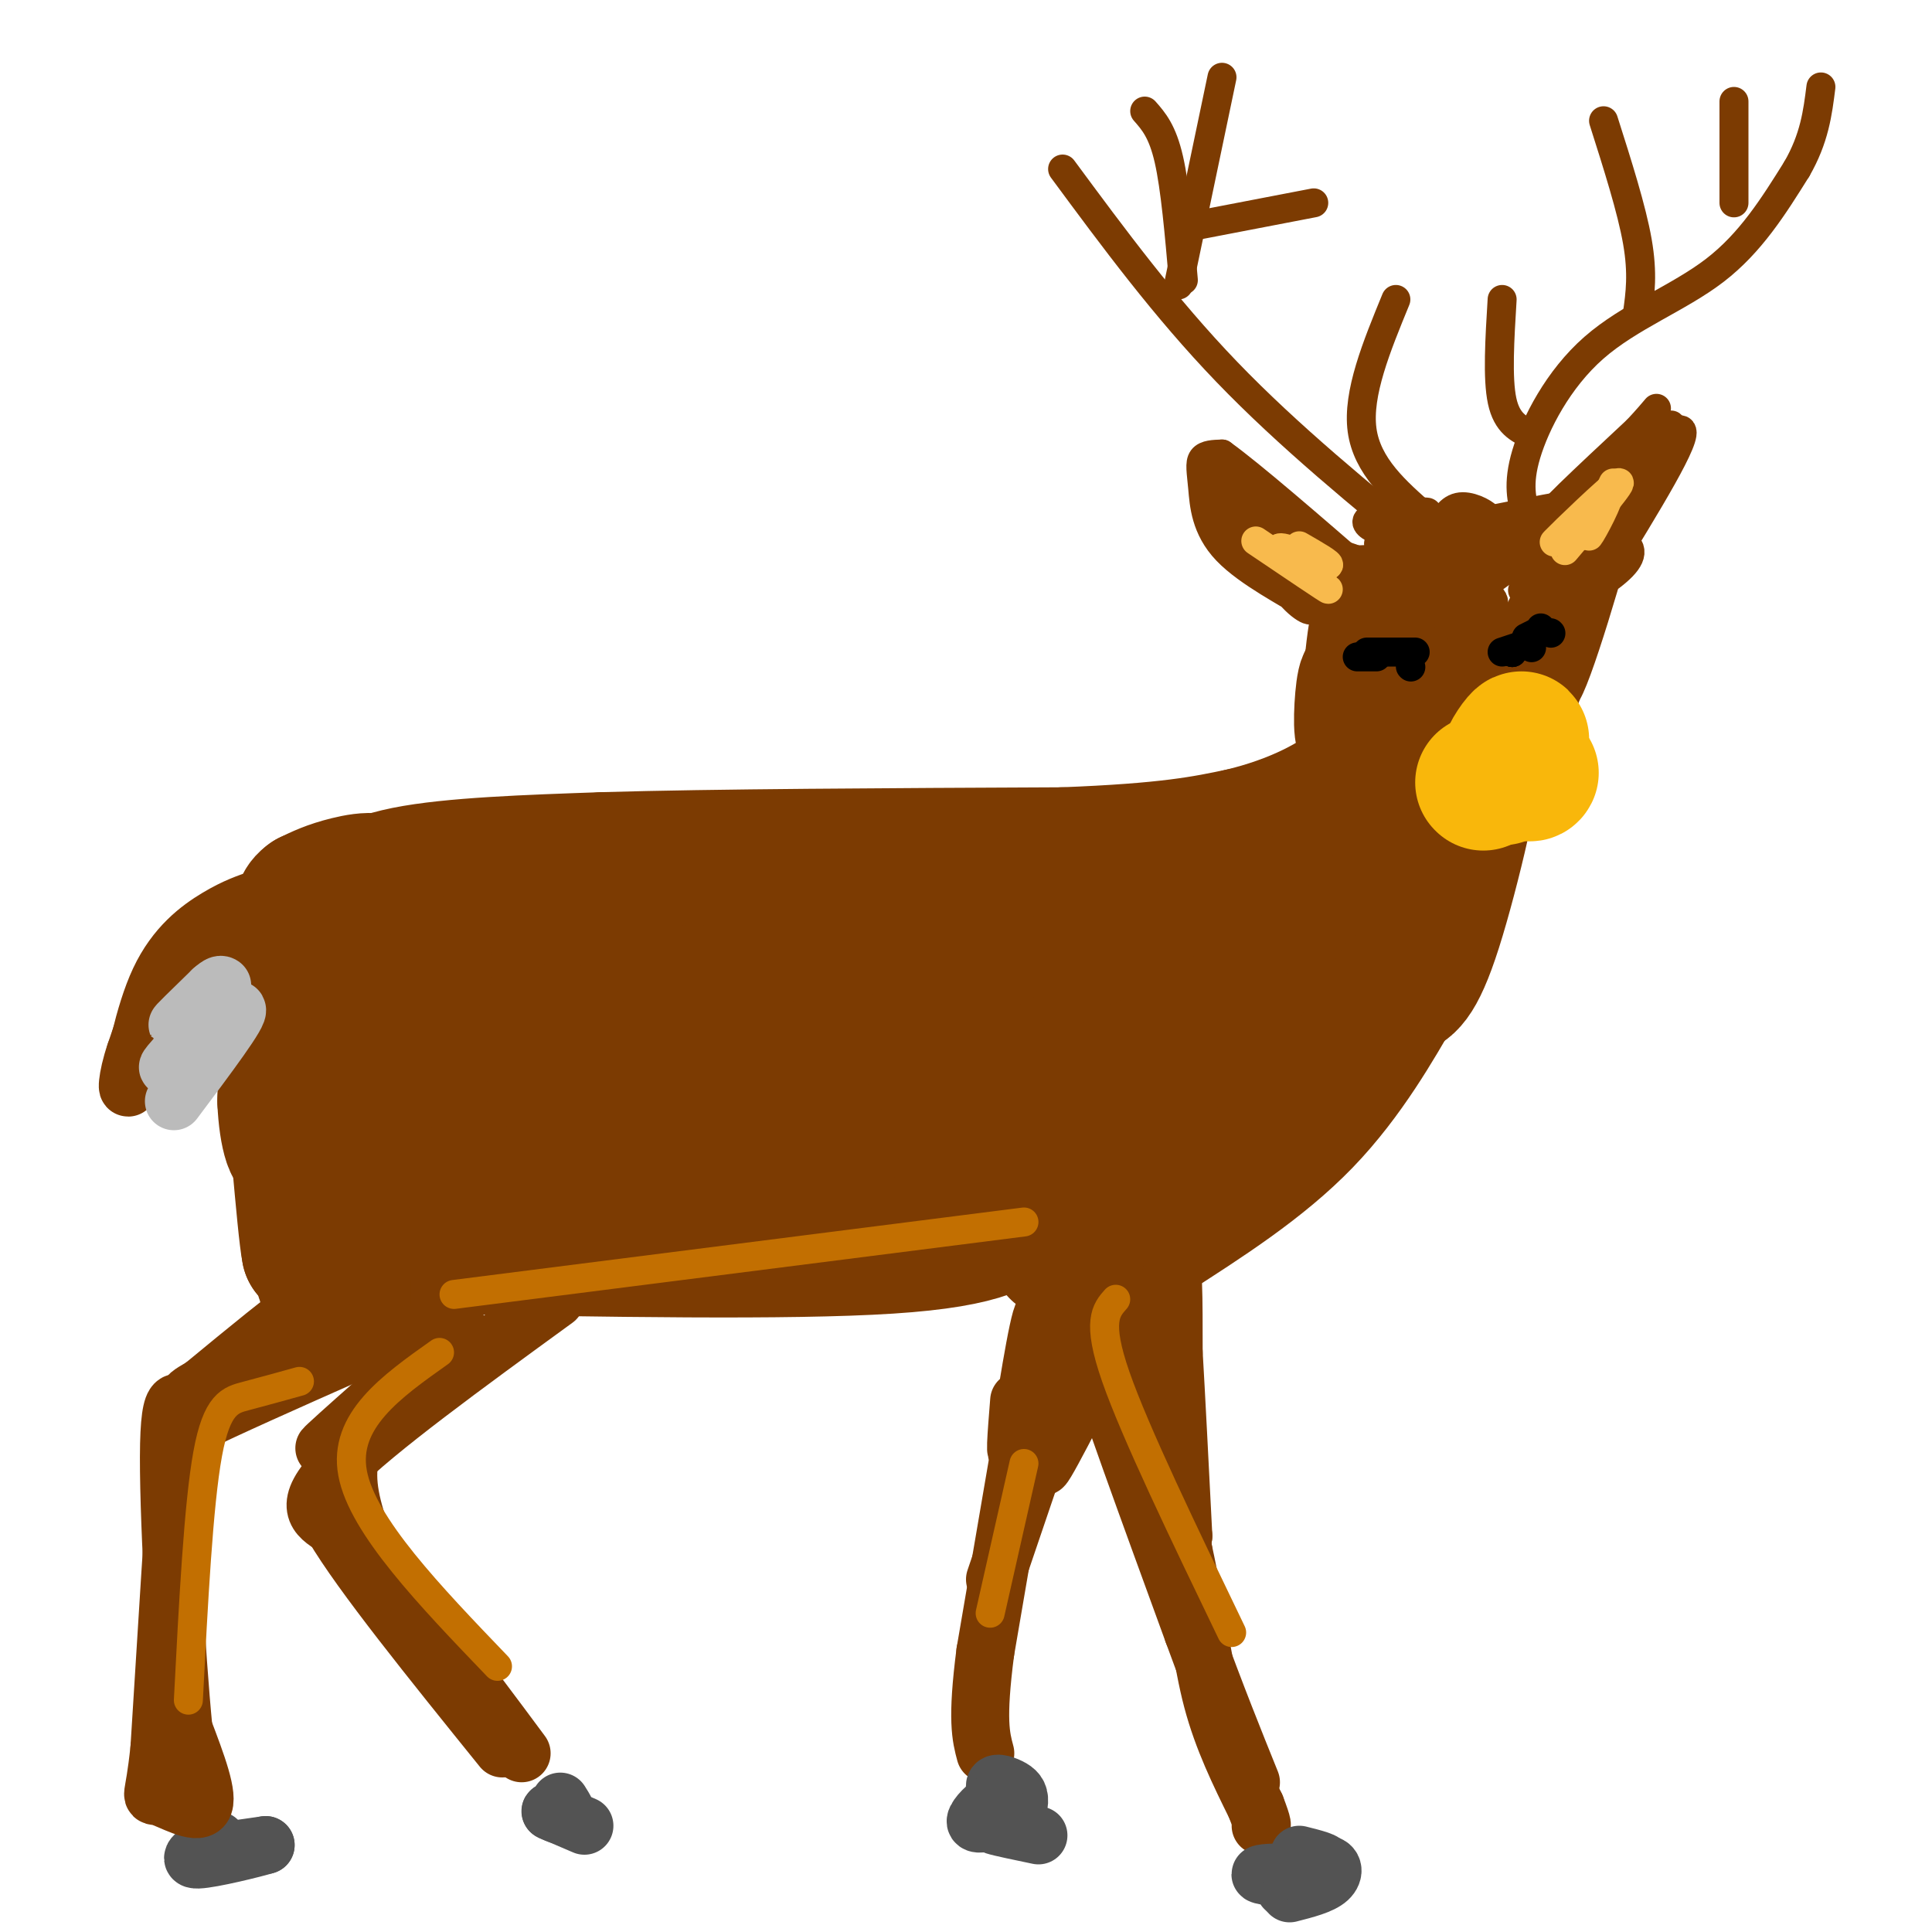<svg viewBox='0 0 400 400' version='1.1' xmlns='http://www.w3.org/2000/svg' xmlns:xlink='http://www.w3.org/1999/xlink'><g fill='none' stroke='#7C3B02' stroke-width='28' stroke-linecap='round' stroke-linejoin='round'><path d='M229,210c-16.681,-1.767 -33.362,-3.535 -49,-3c-15.638,0.535 -30.233,3.371 -31,5c-0.767,1.629 12.295,2.050 34,0c21.705,-2.050 52.055,-6.570 57,-9c4.945,-2.430 -15.515,-2.770 -39,0c-23.485,2.770 -49.996,8.648 -60,11c-10.004,2.352 -3.502,1.176 3,0'/><path d='M144,214c29.940,-3.238 103.292,-11.333 95,-13c-8.292,-1.667 -98.226,3.095 -137,4c-38.774,0.905 -26.387,-2.048 -14,-5'/><path d='M88,200c-4.267,-3.622 -7.933,-10.178 -11,-13c-3.067,-2.822 -5.533,-1.911 -8,-1'/><path d='M69,186c-2.933,3.044 -6.267,11.156 -8,19c-1.733,7.844 -1.867,15.422 -2,23'/><path d='M59,228c0.267,6.867 1.933,12.533 3,8c1.067,-4.533 1.533,-19.267 2,-34'/><path d='M64,202c1.036,-7.762 2.625,-10.167 5,-13c2.375,-2.833 5.536,-6.095 15,-8c9.464,-1.905 25.232,-2.452 41,-3'/><path d='M125,178c22.667,-0.667 58.833,-0.833 95,-1'/><path d='M220,177c22.000,-0.833 29.500,-2.417 37,-4'/><path d='M257,173c11.000,-2.622 20.000,-7.178 25,-12c5.000,-4.822 6.000,-9.911 7,-15'/><path d='M289,146c2.911,-7.533 6.689,-18.867 6,-18c-0.689,0.867 -5.844,13.933 -11,27'/><path d='M284,155c-1.667,6.059 -0.333,7.707 0,3c0.333,-4.707 -0.333,-15.767 -1,-17c-0.667,-1.233 -1.333,7.362 -1,10c0.333,2.638 1.667,-0.681 3,-4'/><path d='M285,147c0.677,-2.869 0.869,-8.042 1,-4c0.131,4.042 0.200,17.300 -8,34c-8.200,16.700 -24.669,36.842 -24,37c0.669,0.158 18.477,-19.669 21,-23c2.523,-3.331 -10.238,9.835 -23,23'/><path d='M252,214c-4.333,4.333 -3.667,3.667 -3,3'/><path d='M271,185c10.786,-17.631 21.571,-35.262 26,-43c4.429,-7.738 2.500,-5.583 0,-4c-2.500,1.583 -5.571,2.595 -7,2c-1.429,-0.595 -1.214,-2.798 -1,-5'/><path d='M289,135c-0.733,-2.778 -2.067,-7.222 -3,-7c-0.933,0.222 -1.467,5.111 -2,10'/><path d='M284,138c0.893,-1.095 4.125,-8.833 4,-9c-0.125,-0.167 -3.607,7.238 -4,9c-0.393,1.762 2.304,-2.119 5,-6'/><path d='M289,132c1.167,0.333 1.583,4.167 2,8'/><path d='M279,188c-23.606,13.273 -47.212,26.545 -44,23c3.212,-3.545 33.242,-23.909 31,-24c-2.242,-0.091 -36.758,20.091 -42,23c-5.242,2.909 18.788,-11.455 30,-17c11.212,-5.545 9.606,-2.273 8,1'/><path d='M262,194c-2.090,3.640 -11.314,12.241 -26,19c-14.686,6.759 -34.833,11.678 -30,12c4.833,0.322 34.647,-3.952 35,-5c0.353,-1.048 -28.756,1.129 -39,2c-10.244,0.871 -1.622,0.435 7,0'/><path d='M209,222c8.961,-0.394 27.862,-1.379 9,0c-18.862,1.379 -75.489,5.122 -88,5c-12.511,-0.122 19.093,-4.110 38,-6c18.907,-1.890 25.116,-1.683 14,0c-11.116,1.683 -39.558,4.841 -68,8'/><path d='M114,229c-17.348,3.630 -26.718,8.705 -21,3c5.718,-5.705 26.522,-22.189 23,-18c-3.522,4.189 -31.371,29.051 -39,32c-7.629,2.949 4.963,-16.015 10,-23c5.037,-6.985 2.518,-1.993 0,3'/><path d='M87,226c-0.763,2.427 -2.670,6.995 -3,3c-0.330,-3.995 0.917,-16.554 -2,-21c-2.917,-4.446 -9.998,-0.779 -10,-4c-0.002,-3.221 7.076,-13.329 8,-18c0.924,-4.671 -4.308,-3.906 -8,-3c-3.692,0.906 -5.846,1.953 -8,3'/><path d='M64,186c-1.662,1.137 -1.815,2.481 -1,4c0.815,1.519 2.600,3.214 6,3c3.400,-0.214 8.417,-2.336 9,-4c0.583,-1.664 -3.266,-2.871 -6,-1c-2.734,1.871 -4.353,6.820 -5,8c-0.647,1.180 -0.324,-1.410 0,-4'/><path d='M67,192c-0.833,0.167 -2.917,2.583 -5,5'/><path d='M77,240c-1.292,13.988 -2.583,27.976 -2,27c0.583,-0.976 3.042,-16.917 2,-18c-1.042,-1.083 -5.583,12.690 -8,16c-2.417,3.310 -2.708,-3.845 -3,-11'/><path d='M66,254c-0.417,0.357 0.042,6.750 0,7c-0.042,0.250 -0.583,-5.643 -1,-7c-0.417,-1.357 -0.708,1.821 -1,5'/><path d='M64,259c-0.500,-2.333 -1.250,-10.667 -2,-19'/><path d='M88,258c37.667,0.667 75.333,1.333 96,0c20.667,-1.333 24.333,-4.667 28,-8'/><path d='M212,250c9.998,-3.063 20.994,-6.721 30,-11c9.006,-4.279 16.022,-9.178 22,-15c5.978,-5.822 10.917,-12.568 14,-17c3.083,-4.432 4.309,-6.552 4,-8c-0.309,-1.448 -2.155,-2.224 -4,-3'/><path d='M278,196c-19.032,10.732 -64.614,39.061 -85,51c-20.386,11.939 -15.578,7.489 -3,1c12.578,-6.489 32.925,-15.016 19,-14c-13.925,1.016 -62.121,11.576 -74,14c-11.879,2.424 12.561,-3.288 37,-9'/><path d='M172,239c-8.822,0.289 -49.378,5.511 -65,8c-15.622,2.489 -6.311,2.244 3,2'/><path d='M280,205c10.833,-27.583 21.667,-55.167 23,-58c1.333,-2.833 -6.833,19.083 -15,41'/><path d='M288,188c2.289,-4.956 15.511,-37.844 18,-42c2.489,-4.156 -5.756,20.422 -14,45'/><path d='M292,191c0.869,-1.798 10.042,-28.792 12,-31c1.958,-2.208 -3.298,20.369 -7,32c-3.702,11.631 -5.851,12.315 -8,13'/><path d='M289,205c-4.044,6.956 -10.156,17.844 -19,27c-8.844,9.156 -20.422,16.578 -32,24'/><path d='M238,256c-8.500,4.500 -13.750,3.750 -19,3'/></g>
<g fill='none' stroke='#7C3B02' stroke-width='12' stroke-linecap='round' stroke-linejoin='round'><path d='M211,290c-0.560,7.000 -1.119,14.000 0,8c1.119,-6.000 3.917,-25.000 5,-26c1.083,-1.000 0.452,16.000 0,22c-0.452,6.000 -0.726,1.000 -1,-4'/><path d='M215,290c0.631,-7.262 2.708,-23.417 2,-21c-0.708,2.417 -4.202,23.405 -5,28c-0.798,4.595 1.101,-7.202 3,-19'/><path d='M215,278c-1.333,7.500 -6.167,35.750 -11,64'/><path d='M204,342c-1.833,14.167 -0.917,17.583 0,21'/><path d='M206,327c9.022,-26.511 18.044,-53.022 18,-54c-0.044,-0.978 -9.156,23.578 -12,32c-2.844,8.422 0.578,0.711 4,-7'/><path d='M216,298c4.512,-9.143 13.792,-28.500 13,-26c-0.792,2.500 -11.655,26.857 -13,31c-1.345,4.143 6.827,-11.929 15,-28'/><path d='M231,275c1.978,-7.200 -0.578,-11.200 1,-3c1.578,8.200 7.289,28.600 13,49'/><path d='M245,321c2.956,13.533 3.844,22.867 6,31c2.156,8.133 5.578,15.067 9,22'/><path d='M260,374c1.667,4.333 1.333,4.167 1,4'/><path d='M237,270c0.000,20.889 0.000,41.778 1,38c1.000,-3.778 3.000,-32.222 4,-41c1.000,-8.778 1.000,2.111 1,13'/><path d='M243,280c0.500,8.500 1.250,23.250 2,38'/><path d='M245,318c-4.044,-3.244 -15.156,-30.356 -16,-31c-0.844,-0.644 8.578,25.178 18,51'/><path d='M247,338c5.000,13.667 8.500,22.333 12,31'/></g>
<g fill='none' stroke='#535353' stroke-width='12' stroke-linecap='round' stroke-linejoin='round'><path d='M266,391c1.222,-1.244 2.444,-2.489 1,-3c-1.444,-0.511 -5.556,-0.289 -6,0c-0.444,0.289 2.778,0.644 6,1'/><path d='M267,389c1.000,0.167 0.500,0.083 0,0'/><path d='M267,392c3.268,-0.833 6.536,-1.667 8,-3c1.464,-1.333 1.125,-3.167 -1,-3c-2.125,0.167 -6.036,2.333 -7,3c-0.964,0.667 1.018,-0.167 3,-1'/><path d='M270,388c-0.690,-0.345 -3.917,-0.708 -3,-1c0.917,-0.292 5.976,-0.512 7,-1c1.024,-0.488 -1.988,-1.244 -5,-2'/><path d='M215,380c-4.000,-0.833 -8.000,-1.667 -9,-2c-1.000,-0.333 1.000,-0.167 3,0'/><path d='M209,378c0.974,-0.974 1.910,-3.407 2,-5c0.090,-1.593 -0.667,-2.344 -2,-3c-1.333,-0.656 -3.244,-1.215 -3,0c0.244,1.215 2.641,4.204 3,5c0.359,0.796 -1.321,-0.602 -3,-2'/><path d='M206,373c-1.533,0.578 -3.867,3.022 -4,4c-0.133,0.978 1.933,0.489 4,0'/><path d='M121,378c0.000,0.000 -7.000,-3.000 -7,-3'/><path d='M114,375c-0.378,-0.111 2.178,1.111 3,1c0.822,-0.111 -0.089,-1.556 -1,-3'/><path d='M48,383c0.000,0.000 7.000,-1.000 7,-1'/><path d='M55,382c-2.200,0.689 -11.200,2.911 -14,3c-2.800,0.089 0.600,-1.956 4,-4'/></g>
<g fill='none' stroke='#7C3B02' stroke-width='12' stroke-linecap='round' stroke-linejoin='round'><path d='M66,272c-10.622,8.578 -21.244,17.156 -20,16c1.244,-1.156 14.356,-12.044 18,-15c3.644,-2.956 -2.178,2.022 -8,7'/><path d='M56,280c-3.190,2.595 -7.167,5.583 -5,3c2.167,-2.583 10.476,-10.738 10,-11c-0.476,-0.262 -9.738,7.369 -19,15'/><path d='M42,287c-3.889,2.467 -4.111,1.133 -5,13c-0.889,11.867 -2.444,36.933 -4,62'/><path d='M33,362c-1.202,11.548 -2.208,9.417 0,10c2.208,0.583 7.631,3.881 9,2c1.369,-1.881 -1.315,-8.940 -4,-16'/><path d='M38,358c-1.511,-15.422 -3.289,-45.978 -3,-59c0.289,-13.022 2.644,-8.511 5,-4'/><path d='M40,295c6.333,-3.167 19.667,-9.083 33,-15'/><path d='M115,269c-18.667,13.583 -37.333,27.167 -45,35c-7.667,7.833 -4.333,9.917 -1,12'/><path d='M69,316c5.667,9.667 20.333,27.833 35,46'/><path d='M70,304c13.978,-14.733 27.956,-29.467 25,-28c-2.956,1.467 -22.844,19.133 -27,23c-4.156,3.867 7.422,-6.067 19,-16'/><path d='M87,283c3.897,-3.856 4.141,-5.494 1,-3c-3.141,2.494 -9.667,9.122 -13,15c-3.333,5.878 -3.474,11.006 -2,17c1.474,5.994 4.564,12.856 8,18c3.436,5.144 7.218,8.572 11,12'/><path d='M92,342c4.500,5.500 10.250,13.250 16,21'/><path d='M91,265c0.000,0.000 0.000,5.000 0,5'/><path d='M56,187c-7.167,3.917 -14.333,7.833 -19,13c-4.667,5.167 -6.833,11.583 -9,18'/><path d='M28,218c-1.820,5.222 -1.869,9.276 -1,6c0.869,-3.276 2.657,-13.882 6,-21c3.343,-7.118 8.241,-10.748 12,-13c3.759,-2.252 6.380,-3.126 9,-4'/><path d='M54,186c-1.533,1.244 -9.867,6.356 -14,10c-4.133,3.644 -4.067,5.822 -4,8'/></g>
<g fill='none' stroke='#BBBBBB' stroke-width='12' stroke-linecap='round' stroke-linejoin='round'><path d='M36,228c7.000,-9.333 14.000,-18.667 13,-19c-1.000,-0.333 -10.000,8.333 -13,11c-3.000,2.667 0.000,-0.667 3,-4'/><path d='M39,216c2.667,-3.607 7.833,-10.625 7,-11c-0.833,-0.375 -7.667,5.893 -9,7c-1.333,1.107 2.833,-2.946 7,-7'/><path d='M44,205c1.500,-1.333 1.750,-1.167 2,-1'/></g>
<g fill='none' stroke='#C26F01' stroke-width='6' stroke-linecap='round' stroke-linejoin='round'><path d='M94,268c0.000,0.000 118.000,-15.000 118,-15'/><path d='M231,269c-2.000,2.250 -4.000,4.500 0,16c4.000,11.500 14.000,32.250 24,53'/><path d='M91,280c-10.000,7.083 -20.000,14.167 -18,25c2.000,10.833 16.000,25.417 30,40'/><path d='M212,303c0.000,0.000 -7.000,31.000 -7,31'/><path d='M62,286c-3.844,1.067 -7.689,2.133 -11,3c-3.311,0.867 -6.089,1.533 -8,12c-1.911,10.467 -2.956,30.733 -4,51'/></g>
<g fill='none' stroke='#7C3B02' stroke-width='6' stroke-linecap='round' stroke-linejoin='round'><path d='M300,130c1.348,-2.364 2.695,-4.727 0,-6c-2.695,-1.273 -9.434,-1.455 -11,-1c-1.566,0.455 2.040,1.545 4,1c1.960,-0.545 2.274,-2.727 1,-4c-1.274,-1.273 -4.137,-1.636 -7,-2'/><path d='M287,118c-5.500,-1.833 -15.750,-5.417 -26,-9'/><path d='M261,109c-2.568,0.171 4.013,5.097 3,3c-1.013,-2.097 -9.619,-11.219 -9,-11c0.619,0.219 10.463,9.777 12,12c1.537,2.223 -5.231,-2.888 -12,-8'/><path d='M255,105c-0.500,0.667 4.250,6.333 9,12'/><path d='M264,117c3.893,4.500 9.125,9.750 5,5c-4.125,-4.750 -17.607,-19.500 -18,-21c-0.393,-1.500 12.304,10.250 25,22'/><path d='M276,123c6.349,5.557 9.722,8.448 3,2c-6.722,-6.448 -23.541,-22.236 -23,-22c0.541,0.236 18.440,16.496 22,19c3.560,2.504 -7.220,-8.748 -18,-20'/><path d='M260,102c-4.167,-4.000 -5.583,-4.000 -7,-4'/><path d='M306,134c-1.908,-0.941 -3.816,-1.882 -4,-5c-0.184,-3.118 1.357,-8.413 2,-9c0.643,-0.587 0.389,3.533 2,5c1.611,1.467 5.088,0.279 2,-2c-3.088,-2.279 -12.739,-5.651 -14,-7c-1.261,-1.349 5.870,-0.674 13,0'/><path d='M307,116c2.733,-0.489 3.067,-1.711 1,-3c-2.067,-1.289 -6.533,-2.644 -11,-4'/><path d='M307,148c-1.793,-1.032 -3.586,-2.064 0,-9c3.586,-6.936 12.552,-19.776 14,-19c1.448,0.776 -4.622,15.167 -8,24c-3.378,8.833 -4.063,12.109 -2,4c2.063,-8.109 6.875,-27.603 8,-30c1.125,-2.397 -1.438,12.301 -4,27'/><path d='M315,145c1.250,-2.524 6.375,-22.333 7,-21c0.625,1.333 -3.250,23.810 -4,29c-0.750,5.190 1.625,-6.905 4,-19'/><path d='M322,134c-0.178,3.933 -2.622,23.267 -3,26c-0.378,2.733 1.311,-11.133 3,-25'/><path d='M322,135c1.702,-10.212 4.456,-23.242 4,-18c-0.456,5.242 -4.123,28.758 -2,27c2.123,-1.758 10.035,-28.788 12,-37c1.965,-8.212 -2.018,2.394 -6,13'/><path d='M330,120c-3.199,5.638 -8.198,13.233 -4,6c4.198,-7.233 17.592,-29.293 15,-30c-2.592,-0.707 -21.169,19.941 -25,25c-3.831,5.059 7.085,-5.470 18,-16'/><path d='M334,105c5.178,-4.789 9.122,-8.761 3,-4c-6.122,4.761 -22.311,18.256 -20,17c2.311,-1.256 23.122,-17.261 25,-19c1.878,-1.739 -15.178,10.789 -21,15c-5.822,4.211 -0.411,0.106 5,-4'/><path d='M326,110c3.414,-3.002 9.448,-8.506 4,-5c-5.448,3.506 -22.378,16.022 -24,17c-1.622,0.978 12.063,-9.583 11,-10c-1.063,-0.417 -16.875,9.309 -19,11c-2.125,1.691 9.438,-4.655 21,-11'/><path d='M319,112c-7.000,-0.869 -35.000,2.458 -33,1c2.000,-1.458 34.000,-7.700 36,-8c2.000,-0.300 -26.000,5.343 -34,7c-8.000,1.657 4.000,-0.671 16,-3'/><path d='M304,109c3.681,-0.732 4.884,-1.062 4,-2c-0.884,-0.938 -3.853,-2.483 -6,-2c-2.147,0.483 -3.470,2.995 -3,4c0.470,1.005 2.735,0.502 5,0'/><path d='M304,109c-1.699,-0.096 -8.445,-0.335 -3,0c5.445,0.335 23.081,1.244 18,3c-5.081,1.756 -32.880,4.359 -47,4c-14.120,-0.359 -14.560,-3.679 -15,-7'/><path d='M257,109c-4.163,-2.871 -7.071,-6.548 -5,-4c2.071,2.548 9.122,11.322 11,12c1.878,0.678 -1.418,-6.741 -4,-11c-2.582,-4.259 -4.452,-5.360 -3,-2c1.452,3.360 6.226,11.180 11,19'/><path d='M267,123c3.274,3.874 5.960,4.057 3,2c-2.960,-2.057 -11.567,-6.356 -16,-11c-4.433,-4.644 -4.694,-9.635 -5,-13c-0.306,-3.365 -0.659,-5.104 0,-6c0.659,-0.896 2.329,-0.948 4,-1'/><path d='M253,94c5.833,4.167 18.417,15.083 31,26'/><path d='M284,120c4.893,2.726 1.625,-3.458 5,-7c3.375,-3.542 13.393,-4.440 15,-5c1.607,-0.560 -5.196,-0.780 -12,-1'/><path d='M292,107c-0.249,-0.413 5.129,-0.946 3,-1c-2.129,-0.054 -11.766,0.370 -12,2c-0.234,1.630 8.933,4.466 17,5c8.067,0.534 15.033,-1.233 22,-3'/><path d='M322,110c-6.798,-0.631 -34.792,-0.708 -33,-1c1.792,-0.292 33.369,-0.798 44,2c10.631,2.798 0.315,8.899 -10,15'/><path d='M323,126c-6.881,15.095 -19.083,45.333 -22,48c-2.917,2.667 3.452,-22.238 10,-39c6.548,-16.762 13.274,-25.381 20,-34'/><path d='M331,101c5.200,-8.044 8.200,-11.156 5,-4c-3.200,7.156 -12.600,24.578 -22,42'/><path d='M327,120c0.000,0.000 11.000,-19.000 11,-19'/><path d='M316,112c14.644,-10.533 29.289,-21.067 28,-19c-1.289,2.067 -18.511,16.733 -25,22c-6.489,5.267 -2.244,1.133 2,-3'/><path d='M321,112c7.595,-7.167 25.583,-23.583 25,-24c-0.583,-0.417 -19.738,15.167 -24,18c-4.262,2.833 6.369,-7.083 17,-17'/><path d='M339,89c4.011,-4.295 5.539,-6.533 2,-2c-3.539,4.533 -12.145,15.836 -10,15c2.145,-0.836 15.041,-13.810 17,-13c1.959,0.810 -7.021,15.405 -16,30'/><path d='M332,119c-7.143,18.083 -17.000,48.292 -16,47c1.000,-1.292 12.857,-34.083 14,-41c1.143,-6.917 -8.429,12.042 -18,31'/><path d='M312,156c-3.500,8.167 -3.250,13.083 -3,18'/></g>
<g fill='none' stroke='#F8BA4D' stroke-width='6' stroke-linecap='round' stroke-linejoin='round'><path d='M324,114c6.333,-7.467 12.667,-14.933 11,-14c-1.667,0.933 -11.333,10.267 -13,12c-1.667,1.733 4.667,-4.133 11,-10'/><path d='M333,102c0.600,0.933 -3.400,8.267 -4,9c-0.600,0.733 2.200,-5.133 5,-11'/><path d='M260,112c7.667,5.178 15.333,10.356 15,10c-0.333,-0.356 -8.667,-6.244 -10,-8c-1.333,-1.756 4.333,0.622 10,3'/><path d='M275,117c0.667,-0.167 -2.667,-2.083 -6,-4'/></g>
<g fill='none' stroke='#000000' stroke-width='6' stroke-linecap='round' stroke-linejoin='round'><path d='M313,135c0.000,0.000 0.100,0.100 0.1,0.1'/><path d='M313,135c0.000,0.000 0.100,0.100 0.1,0.1'/><path d='M313,135c0.000,0.000 0.100,0.100 0.1,0.1'/><path d='M321,131c0.000,0.000 0.100,0.100 0.1,0.1'/><path d='M319,130c0.000,0.000 0.100,0.100 0.1,0.1'/><path d='M317,134c0.000,0.000 0.100,0.100 0.1,0.1'/><path d='M311,135c0.000,0.000 3.000,-1.000 3,-1'/><path d='M318,131c0.000,0.000 -2.000,1.000 -2,1'/><path d='M281,136c0.000,0.000 4.000,0.000 4,0'/><path d='M283,135c0.000,0.000 10.000,0.000 10,0'/><path d='M292,138c0.000,0.000 0.100,0.100 0.1,0.1'/></g>
<g fill='none' stroke='#7C3B02' stroke-width='6' stroke-linecap='round' stroke-linejoin='round'><path d='M316,107c-0.940,-3.357 -1.881,-6.714 0,-13c1.881,-6.286 6.583,-15.500 14,-22c7.417,-6.500 17.548,-10.286 25,-16c7.452,-5.714 12.226,-13.357 17,-21'/><path d='M372,35c3.667,-6.333 4.333,-11.667 5,-17'/><path d='M359,21c0.000,0.000 0.000,21.000 0,21'/><path d='M332,25c2.917,9.167 5.833,18.333 7,25c1.167,6.667 0.583,10.833 0,15'/><path d='M311,62c-0.500,8.167 -1.000,16.333 0,21c1.000,4.667 3.500,5.833 6,7'/><path d='M289,62c-4.000,9.750 -8.000,19.500 -7,27c1.000,7.500 7.000,12.750 13,18'/><path d='M220,35c10.583,14.333 21.167,28.667 34,42c12.833,13.333 27.917,25.667 43,38'/><path d='M237,23c1.833,2.083 3.667,4.167 5,10c1.333,5.833 2.167,15.417 3,25'/><path d='M253,16c0.000,0.000 -9.000,43.000 -9,43'/><path d='M272,42c0.000,0.000 -26.000,5.000 -26,5'/></g>
<g fill='none' stroke='#F9B70B' stroke-width='28' stroke-linecap='round' stroke-linejoin='round'><path d='M307,162c0.000,0.000 0.100,0.100 0.1,0.1'/><path d='M311,161c2.111,-3.889 4.222,-7.778 4,-8c-0.222,-0.222 -2.778,3.222 -3,5c-0.222,1.778 1.889,1.889 4,2'/><path d='M316,160c0.833,0.333 0.917,0.167 1,0'/></g>
</svg>